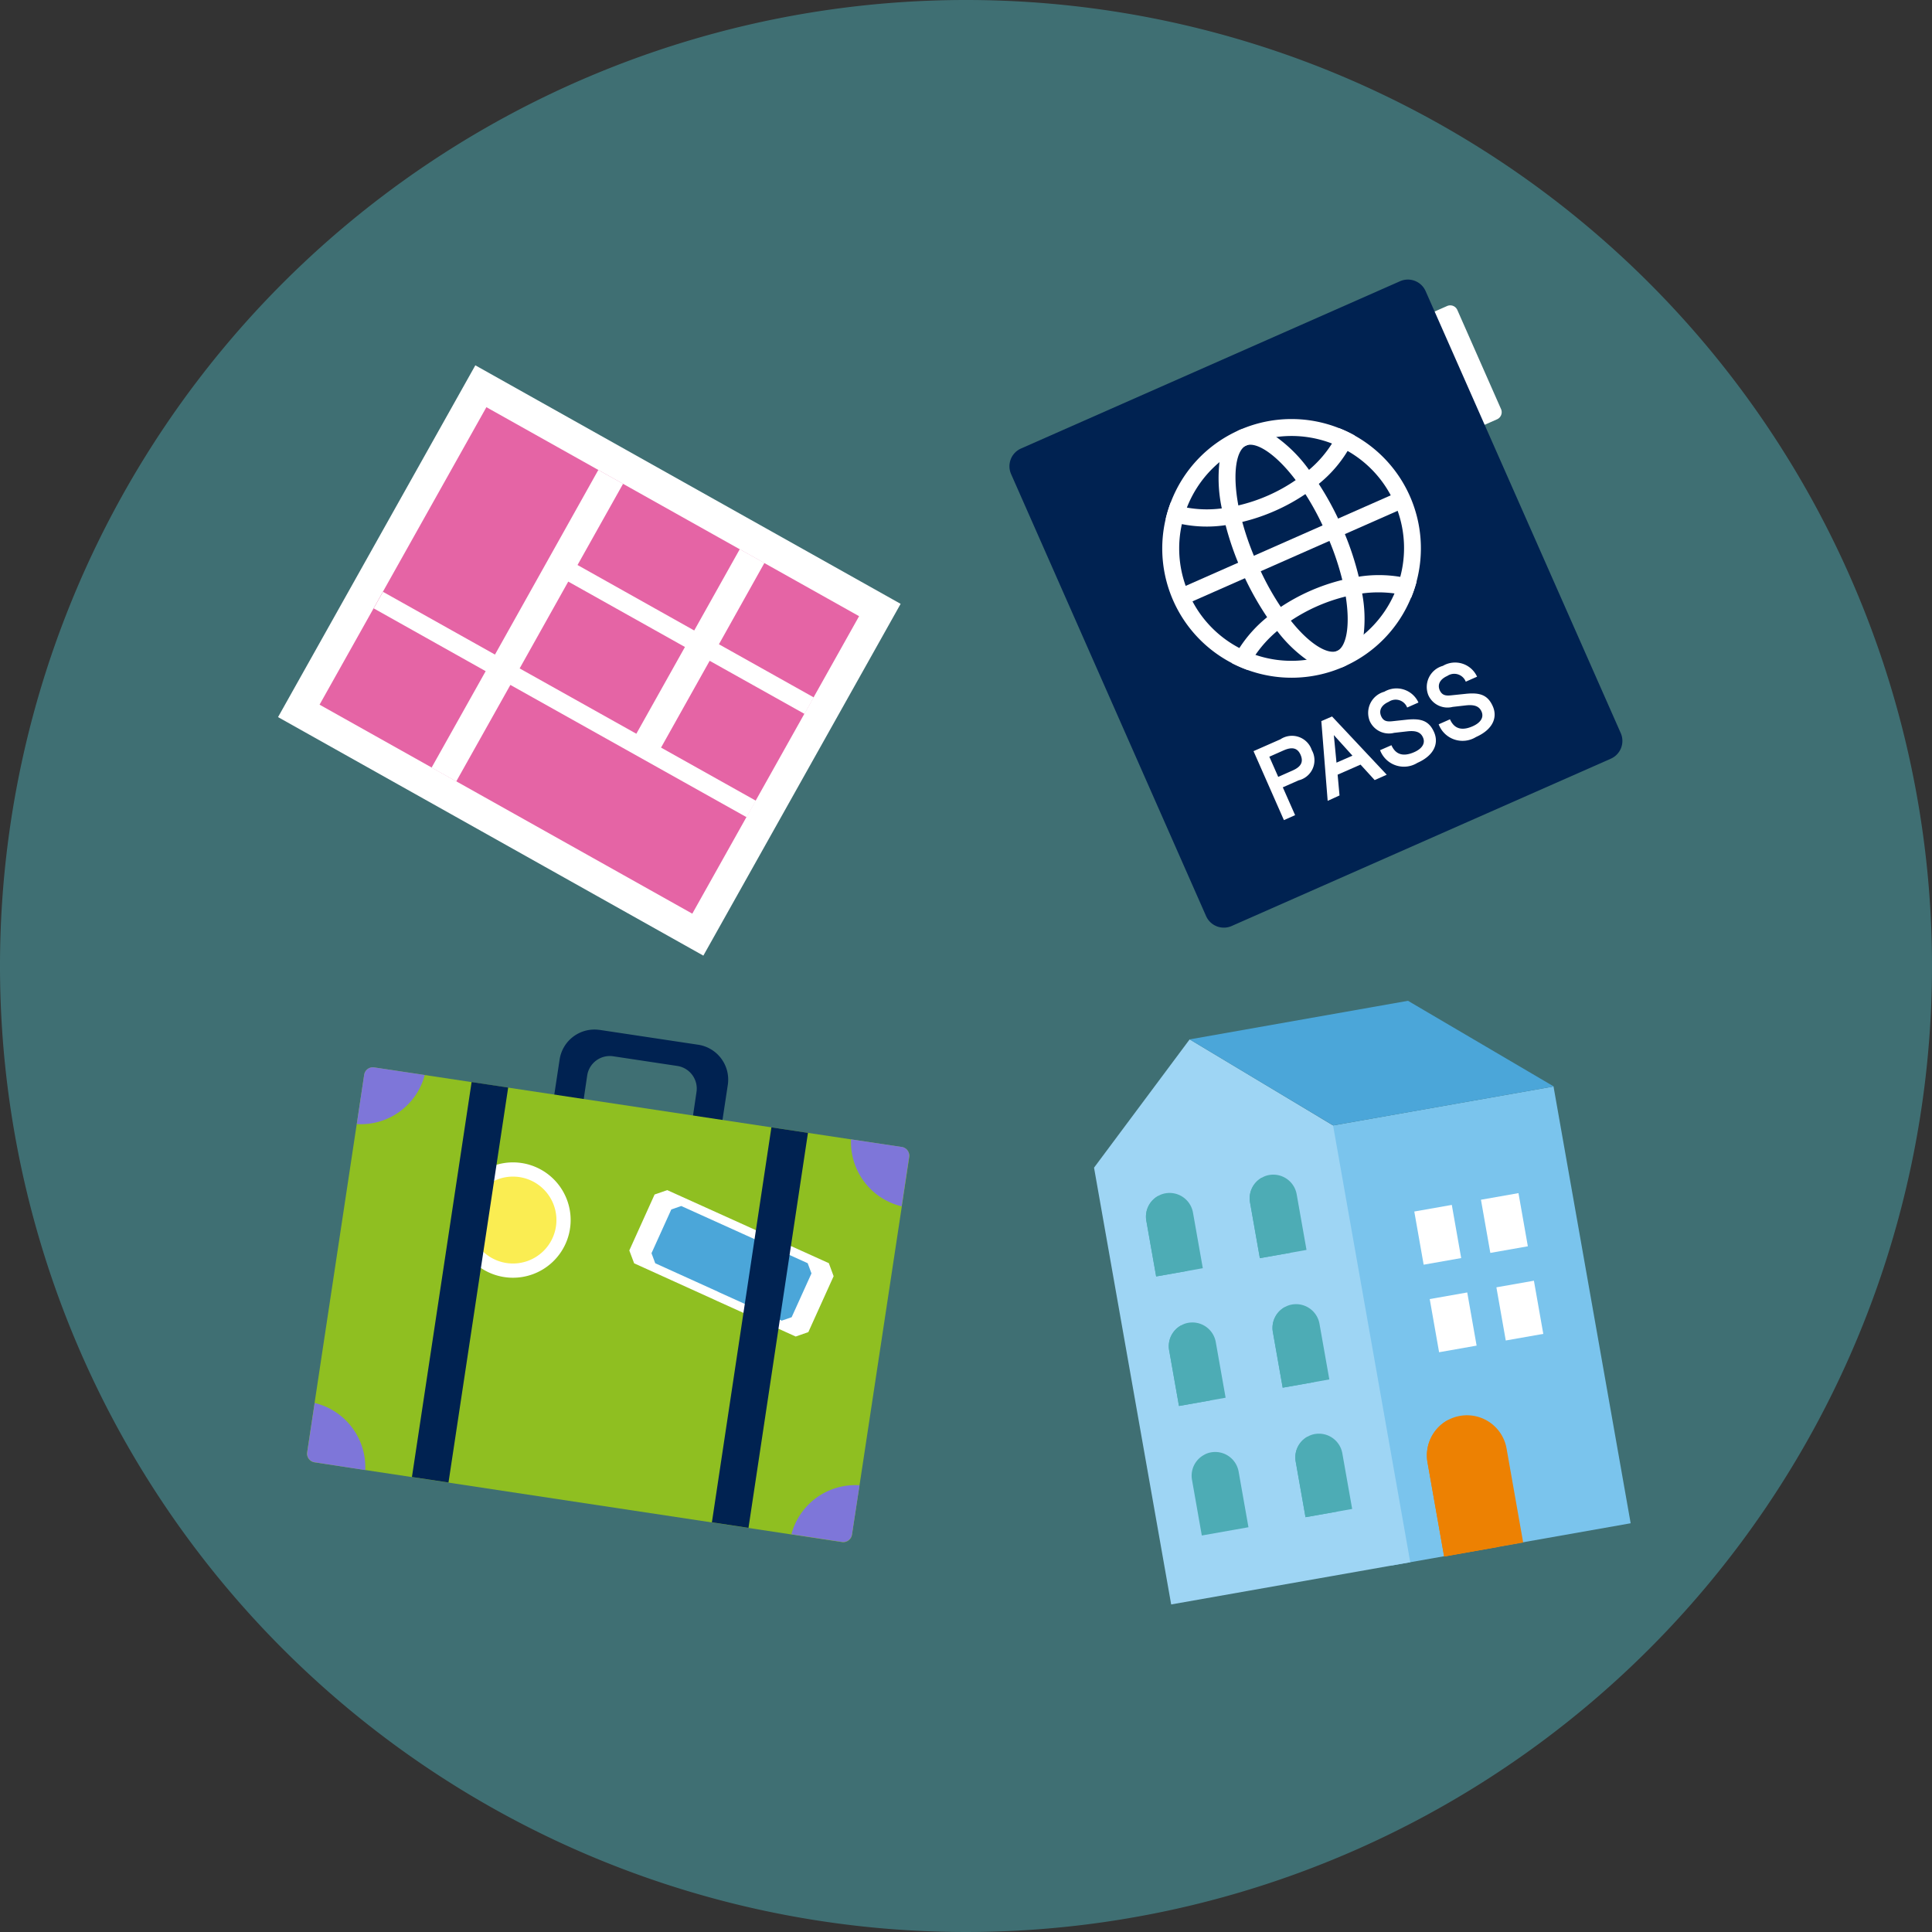 <svg xmlns="http://www.w3.org/2000/svg" width="56.074" height="56.074"><rect width="100%" height="100%" fill="#333333" stroke="none"/><g data-name="グループ 12428"><path data-name="パス 11832" d="M28.037 0A28.037 28.037 0 110 28.037 28.037 28.037 0 0128.037 0z" fill="#4dacb5" opacity=".5"/><path data-name="パス 11865" d="M43.566 11.873a.226.226 0 01-.116.297l-.722.319a.225.225 0 01-.297-.115l-1.269-2.875a.225.225 0 01.115-.298L42 8.882a.225.225 0 01.298.116z" fill="#fff"/><path data-name="パス 11845" d="M47.04 21.277a.564.564 0 01-.289.744l-11.003 4.855a.564.564 0 01-.743-.288L29.346 13.76a.563.563 0 01.289-.743l11-4.855a.563.563 0 01.742.288z" fill="#002251"/><path data-name="パス 11856" d="M37.69 22.649l-.458.202.357.808-.325.144-.882-2.002.781-.344a.606.606 0 01.91.313.6.6 0 01-.384.879zm-.432-.871l-.417.185.258.585.417-.185c.223-.099.328-.23.233-.452s-.268-.23-.49-.133z" fill="#fff"/><path data-name="パス 11862" d="M38.823 22.484l.055.603-.344.157-.184-2.315.311-.134 1.587 1.69-.35.156-.41-.449zm.43-.552l-.54-.597.077.8z" fill="#fff"/><path data-name="パス 11866" d="M41.138 22.141a.74.74 0 01-1.083-.368l.33-.144c.135.305.38.324.659.202.22-.096.335-.251.257-.426-.062-.143-.188-.21-.461-.178l-.378.043a.61.61 0 01-.705-.338.636.636 0 01.42-.855.7.7 0 01.992.313l-.328.145a.357.357 0 00-.533-.167c-.214.094-.294.248-.223.415.061.14.156.168.323.15l.42-.045c.421-.044.649.034.794.362s-.002.678-.484.891z" fill="#fff"/><path data-name="パス 11867" d="M42.839 21.391a.74.74 0 01-1.083-.369l.328-.145c.135.306.38.325.658.202.22-.097.335-.25.258-.427-.063-.142-.189-.21-.462-.178l-.377.043a.609.609 0 01-.704-.338.636.636 0 01.42-.853.7.7 0 01.993.314l-.328.145a.358.358 0 00-.533-.168c-.214.095-.294.248-.223.416.064.138.16.167.323.149l.426-.044c.42-.045.647.033.792.362s-.006.678-.488.891z" fill="#fff"/><path data-name="パス 11847" d="M39.317 12.64a3.643 3.643 0 00-.453-.214 3.743 3.743 0 00-2.85.037l-.047.02a.44.44 0 00-.043.02 3.742 3.742 0 00-1.945 2.08 3.782 3.782 0 00-.147.48 3.747 3.747 0 001.92 4.181 3.809 3.809 0 00.454.2 3.741 3.741 0 002.752-.075L39 19.35l.044-.02a3.738 3.738 0 001.91-1.982 3.927 3.927 0 00.16-.471 3.748 3.748 0 00-1.797-4.236zm1.325 4.104a3.2 3.2 0 01-.166.475 3.247 3.247 0 01-1.669 1.677 3.239 3.239 0 01-2.368.111 3.14 3.14 0 01-.468-.199 3.234 3.234 0 01-1.358-1.35c-.038-.072-.075-.146-.108-.222s-.067-.153-.09-.226a3.227 3.227 0 01-.112-1.8 3.126 3.126 0 01.146-.48 3.258 3.258 0 014.208-1.858 3.174 3.174 0 01.455.216 3.228 3.228 0 011.254 1.29 3.225 3.225 0 01.199.448 3.234 3.234 0 01.075 1.92z" fill="#fff"/><path data-name="パス 11850" d="M38.837 15.051a8.564 8.564 0 00-.56-1.005 6.718 6.718 0 00-.285-.41 4.139 4.139 0 00-.947-.952 1.132 1.132 0 00-1.03-.22l-.046.019a.437.437 0 00-.043.024 1.133 1.133 0 00-.532.904 4.179 4.179 0 00.067 1.342c.03.16.067.324.11.488a8.535 8.535 0 00.364 1.09c.03.075.067.152.095.227s.068.15.103.222a8.777 8.777 0 00.642 1.13c.095.142.193.276.293.402a3.964 3.964 0 00.856.836 1.136 1.136 0 001.035.217l.044-.018.044-.02a1.135 1.135 0 00.531-.907 3.957 3.957 0 00-.043-1.196 7.156 7.156 0 00-.099-.487 8.438 8.438 0 00-.403-1.236c-.03-.076-.061-.152-.095-.227s-.065-.15-.1-.223zm.122 1.773a5.6 5.6 0 01.099.485c.14.88.01 1.472-.252 1.584s-.79-.182-1.344-.883c-.096-.125-.195-.25-.291-.399a7.812 7.812 0 01-.582-1.036q-.053-.109-.103-.223a4.188 4.188 0 01-.096-.228 8.125 8.125 0 01-.336-.982 4.459 4.459 0 01-.113-.476c-.179-.965-.05-1.613.227-1.734s.847.22 1.437 1.002c.093.124.188.26.282.406a7.9 7.9 0 01.5.91c.037.072.069.146.102.223s.068.151.096.227a7.817 7.817 0 01.373 1.128z" fill="#fff"/><path data-name="パス 11857" d="M40.64 16.743a3.757 3.757 0 00-1.201-.006 4.418 4.418 0 00-.48.095 5.712 5.712 0 00-1.79.787 4.486 4.486 0 00-.39.293 3.776 3.776 0 00-.805.893 2.676 2.676 0 00-.222.44 3.81 3.81 0 00.455.199 2.211 2.211 0 01.233-.44 3.456 3.456 0 01.63-.691 4.725 4.725 0 01.39-.295 5.034 5.034 0 011.597-.705 4.565 4.565 0 01.48-.089 3.481 3.481 0 01.936 0 2.248 2.248 0 01.484.125 3.927 3.927 0 00.16-.471 2.719 2.719 0 00-.477-.135z" fill="#fff"/><path data-name="パス 11851" d="M38.865 12.427a2.074 2.074 0 01-.206.446 3.3 3.3 0 01-.666.764 4.267 4.267 0 01-.386.297 4.87 4.87 0 01-.797.445 4.893 4.893 0 01-.867.29 4.365 4.365 0 01-.48.086 3.305 3.305 0 01-1.012-.022 2.083 2.083 0 01-.472-.15 3.785 3.785 0 00-.146.48 2.432 2.432 0 00.47.149 3.679 3.679 0 001.268.03 4.653 4.653 0 00.481-.093 5.594 5.594 0 00.955-.323 5.6 5.6 0 00.882-.487 4.835 4.835 0 00.386-.294 3.675 3.675 0 00.837-.956 2.4 2.4 0 00.206-.448 3.643 3.643 0 00-.453-.214z" fill="#fff"/><path data-name="長方形 825" fill="#fff" d="M34.042 17.168l6.623-2.924.198.45-6.623 2.923z"/><path data-name="長方形 822" fill="#fff" d="M13.796 10.603l12.344 6.923-5.726 10.21L8.07 20.813z"/><path data-name="長方形 823" fill="#e564a5" d="M14.117 11.818l10.817 6.066-4.841 8.634-10.818-6.066z"/><path data-name="パス 11833" d="M23.35 20.72l.268-.479-2.752-1.542 1.32-2.36-.715-.4-1.322 2.36-3.387-1.9 1.322-2.358-.718-.402-3 5.359-3.25-1.821-.27.48 3.25 1.823-1.57 2.8.716.4 1.571-2.801 6.857 3.84.269-.479-2.753-1.542 1.411-2.519zm-4.881.576L15.082 19.4l1.411-2.52 3.387 1.898z" fill="#fff"/><path data-name="パス 11839" d="M17.407 29.892l2.857.43a1.024 1.024 0 01.86 1.163l-.182 1.2-.855-.126.128-.864a.665.665 0 00-.555-.757l-1.857-.28a.664.664 0 00-.76.555l-.128.866-.855-.126.182-1.2a1.023 1.023 0 011.165-.86z" fill="#002251"/><path data-name="パス 11834" d="M8.913 42.155a.255.255 0 00.214.288l15.313 2.315a.256.256 0 00.289-.214l1.662-10.96a.255.255 0 00-.218-.293L10.86 30.98a.254.254 0 00-.29.213z" fill="#8fbf21"/><path data-name="パス 11844" d="M24.7 33.068l1.473.22a.255.255 0 01.212.292l-.216 1.432a1.917 1.917 0 01-1.469-1.944z" fill="#7e76d9"/><path data-name="パス 11835" d="M12.327 31.2l-1.467-.22a.254.254 0 00-.29.212l-.215 1.433a1.916 1.916 0 001.972-1.425z" fill="#7e76d9"/><path data-name="パス 11843" d="M22.97 44.53l1.471.223a.256.256 0 00.286-.215l.22-1.43a1.917 1.917 0 00-1.977 1.422z" fill="#7e76d9"/><path data-name="パス 11836" d="M10.601 42.667l-1.47-.226a.255.255 0 01-.214-.288l.216-1.433a1.917 1.917 0 011.468 1.947z" fill="#7e76d9"/><path data-name="パス 11840" d="M19.366 34.542l2.3 1.039.092.042 2.298 1.039.139.378-.734 1.623-.367.128-2.299-1.04-.092-.043-2.298-1.042-.14-.373.734-1.624z" fill="#fff"/><path data-name="パス 11841" d="M19.772 35.003l1.799.813.073.033 1.798.814.11.296-.575 1.271-.288.1-1.799-.814-.072-.035-1.8-.816-.109-.292.575-1.27z" fill="#4ba6d9"/><path data-name="パス 11837" d="M13.319 35.993a1.674 1.674 0 10.988-2.152 1.674 1.674 0 00-.988 2.152z" fill="#fff"/><path data-name="パス 11838" d="M13.706 35.848a1.261 1.261 0 10.745-1.62 1.261 1.261 0 00-.745 1.62z" fill="#faed52"/><path data-name="パス 11842" d="M20.662 44.184l1.062.16L23.45 32.88l-1.061-.16z" fill="#002251"/><path data-name="長方形 824" fill="#002251" d="M13.688 31.405l1.061.16-1.732 11.463-1.061-.16z"/><path data-name="長方形 826" fill="#7ac4ed" d="M47.328 44.211l-6.938 1.226-2.24-12.677 6.939-1.226z"/><path data-name="パス 11846" d="M33.992 46.567l6.939-1.225-2.24-12.677-4.163-2.498-2.775 3.723z" fill="#9ed5f4"/><path data-name="パス 11854" d="M34.528 30.167l6.337-1.12 4.231 2.486-6.402 1.131z" fill="#4ba6d9"/><path data-name="パス 11858" d="M37.634 34.66l.286 1.617-1.354.24-.285-1.618a.686.686 0 01.34-.716.61.61 0 01.217-.08.69.69 0 01.796.557z" fill="#4dacb5"/><path data-name="パス 11859" d="M37.18 34.74l.286 1.617-.9.159-.286-1.618a.686.686 0 01.34-.716.688.688 0 01.56.557z" fill="#4dacb5"/><path data-name="パス 11848" d="M34.624 35.19l.286 1.618-1.354.24-.285-1.618a.686.686 0 01.34-.716.61.61 0 01.217-.08.69.69 0 01.796.557z" fill="#4dacb5"/><path data-name="パス 11849" d="M34.17 35.27l.286 1.618-.9.159-.286-1.618a.686.686 0 01.34-.716.688.688 0 01.56.557z" fill="#4dacb5"/><path data-name="パス 11860" d="M38.296 38.419l.286 1.617-1.354.24-.285-1.618a.686.686 0 01.34-.716.611.611 0 01.217-.08.69.69 0 01.796.557z" fill="#4dacb5"/><path data-name="パス 11861" d="M37.844 38.498l.285 1.618-.9.159-.286-1.618a.686.686 0 01.34-.716.688.688 0 01.56.557z" fill="#4dacb5"/><path data-name="パス 11852" d="M35.286 38.95l.286 1.617-1.354.24-.285-1.618a.686.686 0 01.34-.716.61.61 0 01.217-.08.69.69 0 01.796.557z" fill="#4dacb5"/><path data-name="パス 11853" d="M34.834 39.03l.285 1.617-.9.159-.286-1.618a.686.686 0 01.34-.716.688.688 0 01.56.557z" fill="#4dacb5"/><path data-name="パス 11863" d="M38.959 42.178l.286 1.617-1.354.24-.285-1.618a.686.686 0 01.34-.716.611.611 0 01.217-.08.69.69 0 01.796.557z" fill="#4dacb5"/><path data-name="パス 11864" d="M38.506 42.257l.285 1.618-.9.159-.286-1.618a.686.686 0 01.34-.716.688.688 0 01.56.557z" fill="#4dacb5"/><path data-name="パス 11855" d="M35.949 42.709l.286 1.617-1.354.24-.285-1.618a.686.686 0 01.34-.716.61.61 0 01.217-.08.69.69 0 01.796.557z" fill="#4dacb5"/><path data-name="長方形 827" fill="#fff" d="M42.137 34.971l.272 1.543-1.089.192-.272-1.543z"/><path data-name="長方形 829" fill="#fff" d="M44.072 34.629l.272 1.543-1.089.192-.272-1.543z"/><path data-name="長方形 828" fill="#fff" d="M42.585 37.512l.272 1.543-1.089.192-.272-1.543z"/><path data-name="長方形 830" fill="#fff" d="M44.52 37.171l.272 1.543-1.089.192-.272-1.543z"/><path data-name="パス 11868" d="M43.726 42.04l.482 2.73-2.294.406-.482-2.73a1.17 1.17 0 01.584-1.226 1.154 1.154 0 01.362-.126 1.166 1.166 0 011.348.946z" fill="#ed8102"/><path data-name="パス 11869" d="M42.99 42.17l.482 2.73-1.557.276-.483-2.73a1.17 1.17 0 01.584-1.226 1.168 1.168 0 01.974.95z" fill="#ed8102"/></g></svg>